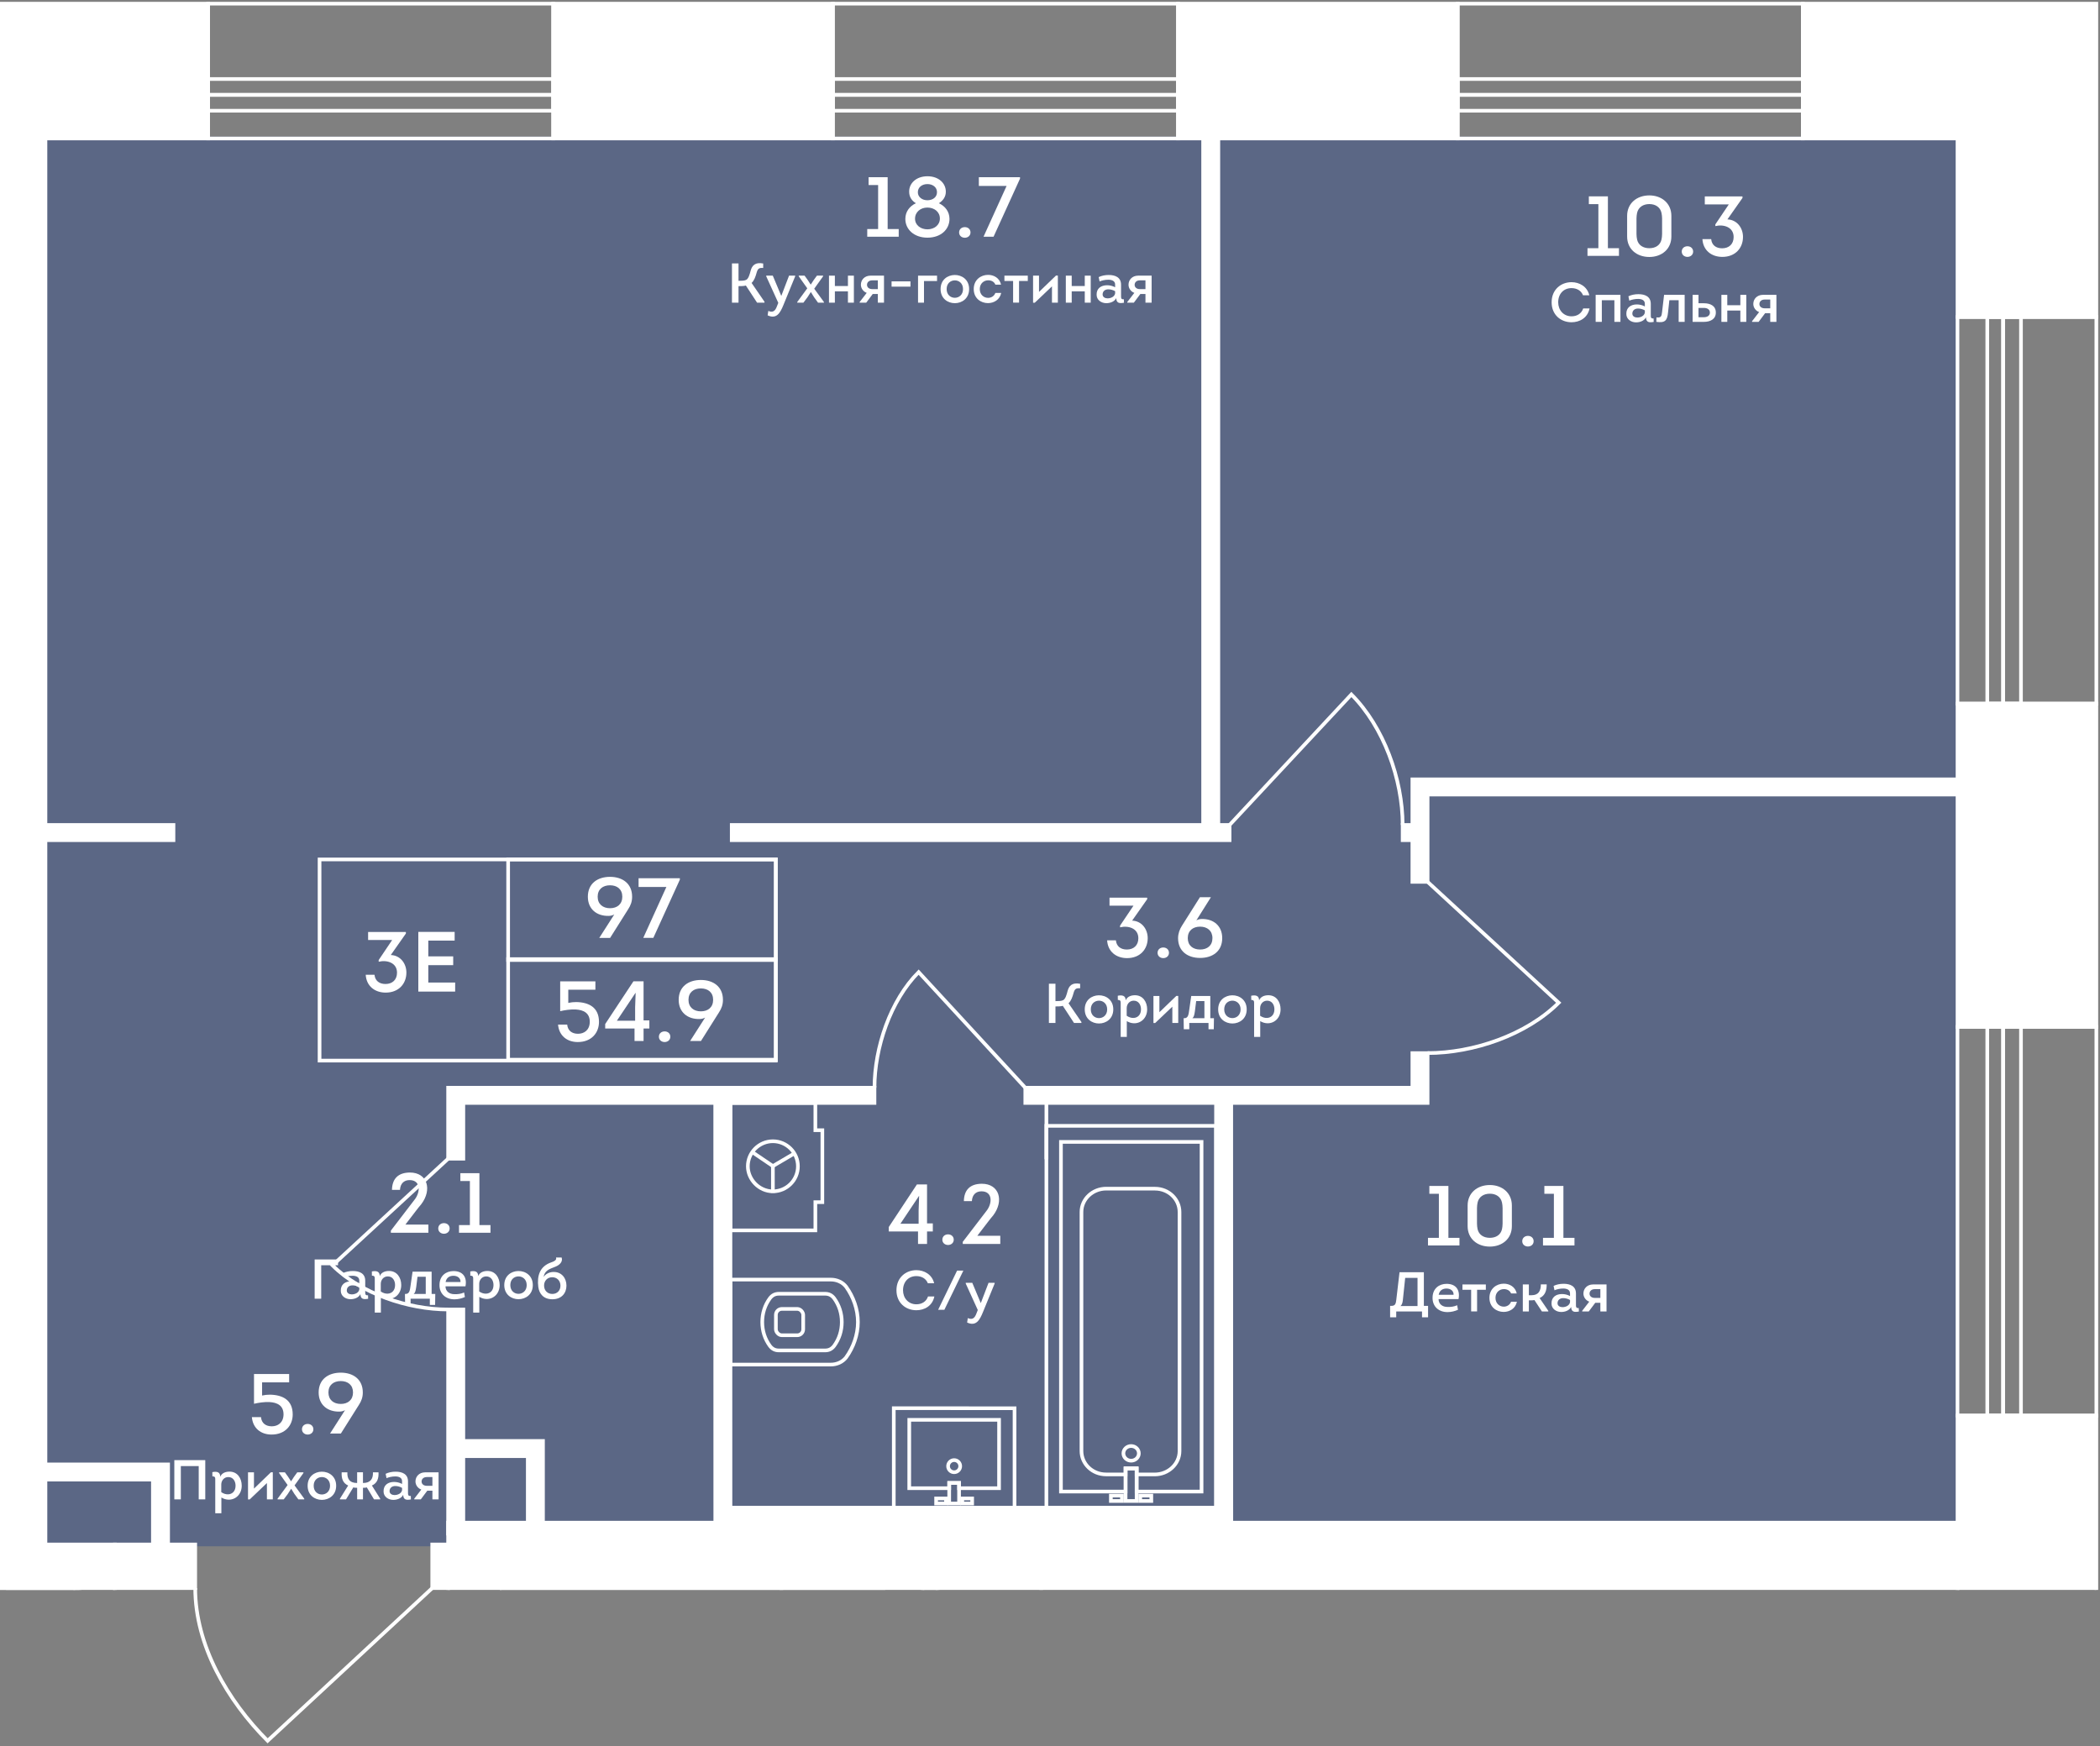 <?xml version="1.0" encoding="UTF-8"?><svg xmlns="http://www.w3.org/2000/svg" xmlns:xlink="http://www.w3.org/1999/xlink" viewBox="0 0 601.214 500"><rect x="0" y="0" width="601.214" height="500" fill="#808080" stroke="none"/><defs><style>.cls-1{clip-path:url(#clippath-11);}.cls-2{clip-path:url(#clippath-2);}.cls-3{clip-path:url(#clippath-6);}.cls-4,.cls-5,.cls-6{stroke-width:0px;}.cls-4,.cls-7,.cls-8,.cls-9{fill:none;}.cls-10{clip-path:url(#clippath-7);}.cls-11{clip-path:url(#clippath-1);}.cls-5{fill:#fff;}.cls-7{stroke-linecap:square;}.cls-7,.cls-8,.cls-9{stroke:#fff;stroke-miterlimit:10;}.cls-7,.cls-9{stroke-width:1.045px;}.cls-8{stroke-width:4.354px;}.cls-12{clip-path:url(#clippath-9);}.cls-13{clip-path:url(#clippath);}.cls-14{clip-path:url(#clippath-3);}.cls-15{clip-path:url(#clippath-8);}.cls-16{clip-path:url(#clippath-5);}.cls-17{clip-path:url(#clippath-10);}.cls-6{fill:#435789;opacity:.6;}</style><clipPath id="clippath"><polygon class="cls-4" points="0 455.278 49.758 455.278 49.758 500 125.874 500 125.874 455.278 601.214 455.278 601.214 0 0 0 0 455.278"/></clipPath><clipPath id="clippath-1"><rect class="cls-4" x="-920.481" y=".522" width="1521.172" height="2531.374"/></clipPath><clipPath id="clippath-2"><rect class="cls-4" x="-920.481" y=".522" width="1521.172" height="2531.374"/></clipPath><clipPath id="clippath-3"><rect class="cls-4" x="-920.481" y=".522" width="1521.172" height="2531.374"/></clipPath><clipPath id="clippath-5"><rect class="cls-4" x="299.052" y="321.865" width="49.63" height="110.367"/></clipPath><clipPath id="clippath-6"><rect class="cls-4" x="299.052" y="321.865" width="49.63" height="110.367"/></clipPath><clipPath id="clippath-7"><rect class="cls-4" x="208.588" y="365.891" width="37.542" height="25.381"/></clipPath><clipPath id="clippath-8"><rect class="cls-4" x="208.588" y="315.299" width="27.366" height="37.547"/></clipPath><clipPath id="clippath-9"><rect class="cls-4" x="255.357" y="402.715" width="35.618" height="29.517"/></clipPath><clipPath id="clippath-10"><rect class="cls-4" x="143.1" y="454.234" width="110.367" height="49.63"/></clipPath><clipPath id="clippath-11"><rect class="cls-4" x="143.1" y="454.234" width="110.367" height="49.63"/></clipPath></defs><g id="plan"><polygon class="cls-6" points="12.28 442.785 128.811 442.785 128.811 436.537 560.945 436.537 560.945 39.14 12.28 39.14 12.28 442.785"/></g><g id="general_mask"><g class="cls-13"><g class="cls-11"><g class="cls-2"><path class="cls-9" d="m293.532,311.469l-30.536-33.101c-8.086,8.121-12.632,21.64-12.636,33.101"/><path class="cls-9" d="m128.296,331.804l-33.105,30.536c8.116,8.086,21.645,12.632,33.105,12.636"/><path class="cls-9" d="m401.569,236.229c-.009-13.098-5.434-28.089-14.678-37.368l-34.869,37.368"/><path class="cls-9" d="m408.71,301.553c13.098-.009,28.259-5.177,37.538-14.421l-37.538-34.612"/></g><g class="cls-14"><path class="cls-9" d="m55.888,454.755c.013,16.372,9.174,32.126,20.726,43.725l47.13-43.725"/></g><g class="cls-16"><rect class="cls-7" x="299.571" y="322.385" width="48.589" height="109.322"/><path class="cls-7" d="m321.624,416.171c0,1.158.988,2.099,2.208,2.099,1.219.004,2.212-.936,2.212-2.095s-.988-2.099-2.208-2.103c-1.219,0-2.212.941-2.212,2.099Z"/></g><rect class="cls-7" x="318.036" y="428.27" width="3.17" height="1.537"/><rect class="cls-7" x="326.44" y="428.27" width="3.17" height="1.537"/><g class="cls-3"><path class="cls-7" d="m337.688,347.081v68.436c-.004,3.697-3.192,6.692-7.089,6.692l-5.195-.004v-1.72h-3.161v1.716l-5.608-.004c-3.897-.004-7.019-3.004-7.019-6.705v-68.436c.004-3.697,3.192-6.692,7.089-6.688l13.968.013c3.893,0,7.019,3,7.015,6.701Z"/></g><polygon class="cls-7" points="343.996 427.108 325.407 427.108 325.407 420.485 322.246 420.485 322.246 427.108 303.741 427.108 303.741 326.987 343.996 326.987 343.996 427.108"/><rect class="cls-7" x="322.244" y="420.482" width="3.161" height="9.322"/><g class="cls-10"><path class="cls-7" d="m237.77,390.747h.074c1.759,0,3.37-.732,4.398-2.051,2.051-2.856,3.37-6.453,3.37-10.115s-1.319-7.259-3.37-10.115c-1.028-1.315-2.639-2.051-4.398-2.051h-28.734v24.336l28.66-.004Z"/><path class="cls-7" d="m218.226,378.581c0-2.491.736-4.838,2.195-6.827.675-.875,1.489-1.284,2.569-1.284h13.241c1.08,0,1.894.414,2.569,1.289,1.454,1.99,2.195,4.337,2.195,6.823s-.74,4.833-2.195,6.823c-.675.875-1.489,1.289-2.569,1.289h-13.241c-1.08,0-1.894-.409-2.569-1.284-1.459-1.99-2.195-4.337-2.195-6.828Z"/><rect class="cls-7" x="222.135" y="374.811" width="7.816" height="7.542" rx="1.711" ry="1.711"/></g><line class="cls-9" x1="221.27" y1="333.908" x2="215.436" y2="329.959"/><line class="cls-9" x1="221.27" y1="333.908" x2="221.275" y2="341.141"/><line class="cls-9" x1="221.27" y1="333.908" x2="227.466" y2="330.259"/><g class="cls-15"><path class="cls-7" d="m221.273,341.14c3.949,0,7.171-3.222,7.167-7.171,0-3.954-3.222-7.171-7.171-7.171-3.949.004-7.171,3.227-7.167,7.176,0,3.767,3.222,7.167,7.171,7.167"/><polygon class="cls-7" points="233.429 352.321 233.429 344.235 235.436 344.235 235.436 323.635 233.429 323.635 233.429 315.824 209.111 315.824 209.111 352.321 233.429 352.321"/></g><polygon class="cls-7" points="274.576 424.649 271.75 424.649 271.75 426.151 260.308 426.151 260.316 406.57 286.028 406.57 286.019 426.151 274.576 426.151 274.576 424.649"/><rect class="cls-7" x="268.004" y="429.086" width="2.826" height="1.446"/><rect class="cls-7" x="275.493" y="429.086" width="2.826" height="1.446"/><g class="cls-12"><path class="cls-7" d="m274.901,419.84c0-.958-.775-1.733-1.733-1.737-.958,0-1.737.779-1.737,1.737s.775,1.733,1.733,1.733,1.737-.775,1.737-1.733Z"/><polygon class="cls-7" points="255.881 431.709 290.454 431.709 290.454 403.254 255.881 403.237 255.881 431.709"/></g><rect class="cls-7" x="271.748" y="424.649" width="2.826" height="5.883"/><line class="cls-9" x1="299.575" y1="331.947" x2="299.575" y2="315.819"/><g class="cls-17"><rect class="cls-7" x="143.621" y="454.752" width="109.322" height="48.589"/><path class="cls-7" d="m159.157,476.805c-1.158,0-2.099.989-2.099,2.208-.004,1.219.936,2.212,2.094,2.212s2.099-.988,2.103-2.208c0-1.219-.941-2.212-2.099-2.212Z"/></g><rect class="cls-7" x="145.525" y="473.219" width="1.537" height="3.17"/><rect class="cls-7" x="145.525" y="481.618" width="1.537" height="3.17"/><g class="cls-1"><path class="cls-7" d="m228.248,492.869h-68.436c-3.697-.004-6.692-3.192-6.692-7.089l.004-5.195h1.72v-3.161h-1.716l.004-5.608c.004-3.897,3.004-7.019,6.705-7.019h68.436c3.697.004,6.692,3.192,6.688,7.089l-.013,13.968c0,3.893-3,7.019-6.701,7.015Z"/></g><polygon class="cls-7" points="148.22 499.176 148.22 480.587 154.843 480.587 154.843 477.426 148.22 477.426 148.22 458.921 248.341 458.921 248.341 499.176 148.22 499.176"/><rect class="cls-7" x="145.524" y="477.424" width="9.322" height="3.161"/><rect class="cls-9" x="560.419" y="497.912" width="39.75" height="111.299"/><rect class="cls-9" x="573.478" y="497.912" width="5.112" height="111.299"/><rect class="cls-9" x="568.941" y="497.912" width="4.542" height="111.299"/><rect class="cls-9" x="560.419" y="294.055" width="39.75" height="111.299"/><rect class="cls-9" x="573.478" y="294.055" width="5.112" height="111.299"/><rect class="cls-9" x="568.941" y="294.055" width="4.542" height="111.299"/><rect class="cls-9" x="560.419" y="90.764" width="39.75" height="110.729"/><rect class="cls-9" x="573.478" y="90.764" width="5.112" height="110.729"/><rect class="cls-9" x="568.941" y="90.764" width="4.542" height="110.729"/><rect class="cls-9" x="59.577" y="1.045" width="98.806" height="38.613"/><rect class="cls-9" x="59.577" y="22.624" width="98.806" height="4.541"/><rect class="cls-9" x="59.577" y="27.166" width="98.806" height="4.541"/><rect class="cls-9" x="238.449" y="1.045" width="98.806" height="38.613"/><rect class="cls-9" x="238.449" y="22.624" width="98.806" height="4.541"/><rect class="cls-9" x="238.449" y="27.166" width="98.806" height="4.541"/><rect class="cls-9" x="417.322" y="1.045" width="98.806" height="38.613"/><rect class="cls-9" x="417.322" y="22.624" width="98.806" height="4.541"/><rect class="cls-9" x="417.322" y="27.166" width="98.806" height="4.541"/><line class="cls-8" x1="346.626" y1="33.559" x2="346.626" y2="236.702"/><line class="cls-8" x1="130.472" y1="374.978" x2="130.472" y2="439.151"/><polyline class="cls-8" points="250.358 313.645 130.473 313.645 130.473 331.803"/><polyline class="cls-8" points="406.534 301.553 406.534 313.645 293.532 313.645"/><polyline class="cls-8" points="567.549 225.345 406.533 225.345 406.533 238.403 406.533 252.52"/><polyline class="cls-8" points="45.951 445.386 45.951 421.511 10.359 421.511"/><polyline class="cls-8" points="130.472 414.796 153.275 414.796 153.275 440.848"/><polyline class="cls-8" points="350.317 313.645 350.339 433.888 206.958 433.888 206.936 313.645"/><line class="cls-8" x1="266.275" y1="450.697" x2="266.275" y2="506.997"/><line class="cls-8" x1="49.664" y1="238.405" x2="10.358" y2="238.405"/><line class="cls-8" x1="352.021" y1="238.405" x2="209.489" y2="238.405"/><line class="cls-8" x1="406.738" y1="238.405" x2="401.569" y2="238.405"/><polygon class="cls-9" points="132.649 315.823 204.76 315.823 204.777 436.062 352.517 436.062 352.495 315.823 408.708 315.823 408.708 301.555 404.354 301.555 404.354 311.469 293.534 311.469 293.534 315.823 348.141 315.823 348.163 431.707 209.132 431.707 209.114 315.823 250.357 315.823 250.357 311.469 128.295 311.469 128.295 331.803 132.649 331.803 132.649 315.823"/><polygon class="cls-9" points="404.356 223.168 404.356 236.231 401.569 236.231 401.569 240.585 404.356 240.585 404.356 252.52 408.71 252.52 408.71 227.522 567.548 227.522 567.548 223.168 404.356 223.168"/><polygon class="cls-9" points="10.359 423.688 43.773 423.688 43.773 445.386 48.127 445.386 48.127 419.334 10.359 419.334 10.359 423.688"/><polygon class="cls-9" points="151.097 416.975 151.097 440.849 155.452 440.849 155.452 412.62 132.648 412.62 132.648 374.978 128.294 374.978 128.294 439.151 132.648 439.151 132.648 416.975 151.097 416.975"/><rect class="cls-9" x="264.096" y="450.694" width="4.354" height="56.3"/><rect class="cls-9" x="10.357" y="236.23" width="39.306" height="4.354"/><polygon class="cls-9" points="352.02 236.229 348.802 236.229 348.802 33.56 344.448 33.56 344.448 236.229 209.488 236.229 209.488 240.583 352.02 240.583 352.02 236.229"/><rect class="cls-5" x="223.688" y="436.016" width="74.388" height="18.741"/><rect class="cls-9" x="223.688" y="436.016" width="74.388" height="18.741"/><polygon class="cls-5" points="10.176 602.963 10.176 607.348 -88.918 607.348 -88.918 580.818 -88.918 576.956 -88.918 570.25 -139.862 570.25 -139.862 51.146 -119.859 51.146 -119.859 39.659 -139.862 39.659 -152.368 39.659 -152.368 570.25 -152.368 580.818 -139.862 580.818 -103.753 580.818 -103.753 619.536 -99.29 619.536 -88.918 619.536 10.176 619.536 10.359 619.536 22.786 619.536 22.786 602.963 10.176 602.963"/><polygon class="cls-9" points="10.176 602.963 10.176 607.348 -88.918 607.348 -88.918 580.818 -88.918 576.956 -88.918 570.25 -139.862 570.25 -139.862 51.146 -119.859 51.146 -119.859 39.659 -139.862 39.659 -152.368 39.659 -152.368 570.25 -152.368 580.818 -139.862 580.818 -103.753 580.818 -103.753 619.536 -99.29 619.536 -88.918 619.536 10.176 619.536 10.359 619.536 22.786 619.536 22.786 602.963 10.176 602.963"/><rect class="cls-5" x="123.745" y="442.264" width="4.542" height="12.492"/><rect class="cls-9" x="123.745" y="442.264" width="4.542" height="12.492"/><rect class="cls-5" x="32.89" y="442.264" width="22.999" height="12.492"/><rect class="cls-9" x="32.89" y="442.264" width="22.999" height="12.492"/><polygon class="cls-5" points="21.313 454.755 10.175 454.755 2.215 454.755 2.215 39.661 -8.971 39.661 -9.759 39.661 -21.054 39.661 -21.054 51.148 -9.759 51.148 -9.759 465.489 -9.698 465.489 2.215 465.489 10.175 465.489 10.175 550.018 22.785 550.018 22.785 454.755 21.313 454.755"/><polygon class="cls-9" points="21.313 454.755 10.175 454.755 2.215 454.755 2.215 39.661 -8.971 39.661 -9.759 39.661 -21.054 39.661 -21.054 51.148 -9.759 51.148 -9.759 465.489 -9.698 465.489 2.215 465.489 10.175 465.489 10.175 550.018 22.785 550.018 22.785 454.755 21.313 454.755"/><rect class="cls-5" x="298.076" y="436.016" width="262.348" height="18.741"/><rect class="cls-9" x="298.076" y="436.016" width="262.347" height="18.741"/><polygon class="cls-5" points="128.289 436.017 128.289 753.445 143.62 753.445 143.62 454.757 223.686 454.757 223.686 436.017 128.289 436.017"/><polygon class="cls-9" points="128.289 436.017 128.289 753.445 143.62 753.445 143.62 454.757 223.686 454.757 223.686 436.017 128.289 436.017"/><polygon class="cls-5" points="20.965 550.019 32.891 550.019 32.891 442.264 13.014 442.264 13.014 39.658 .522 39.658 .522 454.756 20.965 454.756 20.965 550.019"/><polygon class="cls-9" points="20.965 550.019 32.891 550.019 32.891 442.264 13.014 442.264 13.014 39.658 .522 39.658 .522 454.756 20.965 454.756 20.965 550.019"/><polygon class="cls-5" points="581.999 201.496 560.423 201.496 560.423 294.054 581.999 294.054 600.169 294.054 600.169 201.496 581.999 201.496"/><polygon class="cls-9" points="560.42 201.495 560.42 294.054 582 294.054 600.17 294.054 600.17 201.495 582 201.495 560.42 201.495"/><polygon class="cls-5" points="581.999 405.353 560.423 405.353 560.423 497.911 581.999 497.911 600.169 497.911 600.169 405.353 581.999 405.353"/><polygon class="cls-9" points="560.42 405.353 560.42 497.911 582 497.911 600.17 497.911 600.17 405.353 582 405.353 560.42 405.353"/><polygon class="cls-5" points="516.127 1.045 516.127 19.785 516.127 39.667 560.423 39.667 560.423 90.764 581.998 90.764 600.168 90.764 600.168 39.667 600.168 18.601 600.168 1.045 516.127 1.045"/><polygon class="cls-9" points="516.128 1.045 516.128 19.786 516.128 39.659 560.419 39.659 560.419 90.764 581.999 90.764 600.169 90.764 600.169 39.659 600.169 18.601 600.169 1.045 516.128 1.045"/><polygon class="cls-5" points="-21.057 1.045 -21.057 19.785 -21.057 39.667 59.58 39.667 59.58 19.785 59.58 1.045 -21.057 1.045"/><polygon class="cls-9" points="-21.055 19.784 -21.055 39.657 59.581 39.657 59.581 19.784 59.581 1.043 -21.055 1.043 -21.055 19.784"/><polygon class="cls-5" points="158.386 1.045 158.386 19.785 158.386 39.667 238.452 39.667 238.452 19.785 238.452 1.045 158.386 1.045"/><polygon class="cls-9" points="158.385 19.784 158.385 39.657 238.45 39.657 238.45 19.784 238.45 1.043 158.385 1.043 158.385 19.784"/><polygon class="cls-5" points="337.257 1.045 337.257 19.785 337.257 39.667 417.322 39.667 417.322 19.785 417.322 1.045 337.257 1.045"/><polygon class="cls-9" points="337.256 19.784 337.256 39.657 417.322 39.657 417.322 19.784 417.322 1.043 337.256 1.043 337.256 19.784"/><path class="cls-5" d="m248.673,52.982v-2.24h5.455v14.855h3.166v2.192h-9.011v-2.192h3.117v-12.615h-2.728Z"/><path class="cls-5" d="m271.833,62.65c0,3.044-2.46,5.406-6.308,5.406-3.823,0-6.332-2.362-6.332-5.358,0-2.07,1.193-3.653,3.019-4.505-1.145-.682-1.924-1.778-1.924-3.239-.073-2.46,2.022-4.481,5.236-4.481,3.166,0,5.26,1.948,5.26,4.432,0,1.461-.828,2.582-1.997,3.288,1.826.853,3.019,2.411,3.044,4.457Zm-2.752-.073c0-1.924-1.607-3.142-3.58-3.142-1.948,0-3.531,1.266-3.531,3.19,0,1.851,1.607,3.044,3.556,3.044s3.556-1.218,3.556-3.093Zm-.828-7.55c0-1.437-1.242-2.313-2.728-2.313-1.559,0-2.752.901-2.752,2.338,0,1.388,1.242,2.289,2.728,2.289,1.559,0,2.752-.877,2.752-2.313Z"/><path class="cls-5" d="m274.585,66.571c0-.95.731-1.534,1.632-1.534.901,0,1.631.585,1.631,1.534,0,.901-.731,1.51-1.631,1.51-.901,0-1.632-.609-1.632-1.51Z"/><path class="cls-5" d="m292.022,51.156l-7.574,16.633h-2.873l6.6-14.539h-7.939v-2.508h11.787v.414Z"/><path class="cls-5" d="m454.876,58.462v-2.24h5.455v14.855h3.166v2.192h-9.011v-2.192h3.117v-12.615h-2.728Z"/><path class="cls-5" d="m478.499,61.823v5.893c0,3.677-2.825,5.869-6.308,5.869-3.531,0-6.356-2.192-6.356-5.869v-5.893c0-3.653,2.825-5.869,6.356-5.869,3.482,0,6.308,2.216,6.308,5.869Zm-2.825,6.77c.098-.487.17-1.023.17-1.607v-4.408c0-.585-.073-1.12-.17-1.607-.365-1.656-1.729-2.533-3.482-2.533s-3.142.877-3.507,2.533c-.098.487-.17,1.023-.17,1.607v4.408c0,.585.073,1.12.17,1.607.365,1.632,1.753,2.484,3.507,2.484s3.117-.852,3.482-2.484Z"/><path class="cls-5" d="m481.47,72.051c0-.95.731-1.534,1.632-1.534.901,0,1.631.585,1.631,1.534,0,.901-.731,1.51-1.631,1.51-.901,0-1.632-.609-1.632-1.51Z"/><path class="cls-5" d="m489.896,68.471c.17,1.729,1.388,2.63,3.142,2.63,1.973,0,3.288-1.218,3.288-3.239,0-2.849-2.898-3.702-5.236-3.117v-.487l3.848-5.723h-6.868v-2.289h10.788v.438l-4.31,6.137c2.825.122,4.457,2.509,4.457,5.017,0,3.166-2.167,5.723-5.918,5.723-3.117,0-5.504-1.875-5.699-5.09h2.508Z"/><path class="cls-5" d="m409.212,341.841v-2.24h5.455v14.855h3.166v2.192h-9.011v-2.192h3.117v-12.615h-2.728Z"/><path class="cls-5" d="m432.835,345.202v5.893c0,3.678-2.825,5.869-6.308,5.869-3.531,0-6.356-2.191-6.356-5.869v-5.893c0-3.653,2.825-5.869,6.356-5.869,3.482,0,6.308,2.216,6.308,5.869Zm-2.825,6.77c.098-.487.17-1.023.17-1.607v-4.408c0-.585-.073-1.12-.17-1.607-.365-1.656-1.729-2.533-3.482-2.533s-3.142.877-3.507,2.533c-.098.487-.17,1.023-.17,1.607v4.408c0,.585.073,1.12.17,1.607.365,1.632,1.753,2.484,3.507,2.484s3.117-.852,3.482-2.484Z"/><path class="cls-5" d="m435.806,355.43c0-.95.731-1.534,1.632-1.534.901,0,1.631.585,1.631,1.534,0,.901-.731,1.51-1.631,1.51-.901,0-1.632-.608-1.632-1.51Z"/><path class="cls-5" d="m442.138,341.841v-2.24h5.455v14.855h3.166v2.192h-9.011v-2.192h3.117v-12.615h-2.728Z"/><path class="cls-5" d="m265.404,356.21h-2.581v-3.58h-8.377v-1.266l8.06-12.201h2.898v11.153h1.656v2.313h-1.656v3.58Zm-2.313-13.735l-5.309,7.939h5.211v-3.775l.146-4.165h-.049Z"/><path class="cls-5" d="m269.787,354.993c0-.95.731-1.534,1.632-1.534.901,0,1.631.585,1.631,1.534,0,.901-.731,1.51-1.631,1.51-.901,0-1.632-.608-1.632-1.51Z"/><path class="cls-5" d="m278.238,343.937h-2.289c.073-3.239,1.802-4.944,5.139-4.968,5.017,0,6.429,4.895,3.239,9.084-.901,1.023-1.997,2.557-4.53,5.82h6.576v2.338h-10.74v-.609l6.697-8.743c1.827-2.216,1.924-5.723-1.339-5.723-1.656,0-2.654,1.047-2.752,2.801Z"/><path class="cls-5" d="m114.507,340.722h-2.289c.073-3.239,1.802-4.944,5.139-4.968,5.017,0,6.429,4.895,3.239,9.084-.901,1.023-1.997,2.557-4.53,5.82h6.576v2.338h-10.74v-.609l6.697-8.743c1.827-2.216,1.924-5.723-1.339-5.723-1.656,0-2.654,1.047-2.752,2.801Z"/><path class="cls-5" d="m125.466,351.778c0-.95.731-1.534,1.632-1.534.901,0,1.631.585,1.631,1.534,0,.901-.731,1.51-1.631,1.51-.901,0-1.632-.608-1.632-1.51Z"/><path class="cls-5" d="m131.798,338.189v-2.24h5.455v14.855h3.166v2.192h-9.011v-2.192h3.117v-12.615h-2.728Z"/><path class="cls-5" d="m319.471,269.269c.17,1.729,1.388,2.63,3.142,2.63,1.973,0,3.288-1.218,3.288-3.239,0-2.85-2.898-3.702-5.236-3.117v-.487l3.848-5.723h-6.868v-2.29h10.788v.439l-4.31,6.137c2.825.122,4.457,2.508,4.457,5.017,0,3.166-2.167,5.723-5.918,5.723-3.117,0-5.504-1.875-5.699-5.089h2.508Z"/><path class="cls-5" d="m331.404,272.848c0-.95.731-1.534,1.632-1.534.901,0,1.631.585,1.631,1.534,0,.901-.731,1.51-1.631,1.51-.901,0-1.632-.608-1.632-1.51Z"/><path class="cls-5" d="m346.673,256.921l-4.164,6.624c.487-.268.998-.39,1.534-.39,3.36-.073,5.869,1.948,5.869,5.479,0,3.799-2.801,5.674-6.332,5.674-3.507,0-6.308-1.875-6.308-5.674,0-1.242.439-2.533,1.096-3.531l5.163-8.183h3.142Zm.439,11.714c0-2.119-1.485-3.288-3.531-3.288-2.07,0-3.531,1.169-3.531,3.288s1.486,3.263,3.531,3.263c2.07,0,3.531-1.145,3.531-3.263Z"/><path class="cls-5" d="m75.033,399.61c.755-.17,1.51-.244,2.289-.244,3.58.073,6.478,1.51,6.478,5.674,0,3.068-2.094,5.747-6.064,5.747-3.068,0-5.357-1.826-5.625-4.992h2.606c.17,1.778,1.413,2.63,3.093,2.63,1.705,0,3.288-.999,3.361-3.312.048-2.655-1.827-3.507-4.019-3.629-1.534-.073-3.19.195-4.432.487v-8.523h10.058v2.386h-7.744v3.775Z"/><path class="cls-5" d="m86.454,409.278c0-.95.731-1.534,1.632-1.534.901,0,1.631.585,1.631,1.534,0,.901-.731,1.51-1.631,1.51-.901,0-1.632-.608-1.632-1.51Z"/><path class="cls-5" d="m94.491,410.496l4.286-6.697c-.463.268-1.047.414-1.607.414-3.409.073-5.942-1.948-5.942-5.479,0-3.799,2.8-5.674,6.332-5.674,3.507,0,6.308,1.875,6.308,5.674,0,1.364-.39,2.46-1.145,3.604l-5.139,8.158h-3.093Zm-.463-11.763c0,2.119,1.486,3.288,3.531,3.288s3.507-1.169,3.507-3.288-1.461-3.263-3.507-3.263c-2.07,0-3.531,1.145-3.531,3.263Z"/><path class="cls-5" d="m211.433,80.411c.851,0,1.702-.016,2.199-.273.658-.353.98-1.493,1.284-2.665.401-1.445,1.269-2.456,3.58-2.022v1.284c-1.124-.08-1.525.128-1.862,1.284-.337,1.22-.706,2.312-1.461,3.002l3.692,5.377v.273h-2.119l-3.21-4.912c-.481.177-1.557.177-2.103.177v4.735h-1.878v-11.237h1.878v4.976Z"/><path class="cls-5" d="m224.294,87.33c-.931,2.295-1.975,4.141-4.527,2.97l.193-1.268c1.38.61,2.022-.08,2.488-1.365l.369-.947-3.451-7.593v-.193h1.878l2.408,5.747h.048l2.199-5.747h1.75v.193l-3.355,8.203Z"/><path class="cls-5" d="m232.113,83.654l-.947,1.477-1.156,1.541h-1.766v-.193l2.873-3.917-2.44-3.435v-.193h1.669l.883,1.22.851,1.316h.048l.835-1.284.915-1.252h1.766v.193l-2.537,3.547,2.777,3.804v.193h-1.685l-1.14-1.573-.899-1.445h-.048Z"/><path class="cls-5" d="m244.459,78.934v7.737h-1.702v-3.243h-3.74v3.243h-1.685v-7.737h1.685v2.97h3.74v-2.97h1.702Z"/><path class="cls-5" d="m248.137,83.862c-.963-.337-1.669-1.268-1.669-2.328,0-1.413,1.06-2.584,2.729-2.601h3.885v7.737h-1.766v-2.488h-1.46l-1.862,2.488h-1.878v-.193l2.022-2.616Zm3.178-1.076v-2.504h-1.621c-.883,0-1.477.529-1.477,1.284,0,.722.61,1.22,1.477,1.22h1.621Z"/><path class="cls-5" d="m255.251,80.572h5.41v1.509h-5.41v-1.509Z"/><path class="cls-5" d="m262.829,86.671v-7.737h5.442v1.541h-3.74v6.196h-1.702Z"/><path class="cls-5" d="m273.361,86.816c-2.039,0-4.077-1.348-4.077-4.045,0-2.665,1.99-3.997,4.013-4.029,2.071-.032,4.157,1.316,4.157,4.029,0,2.697-2.055,4.045-4.093,4.045Zm.032-1.541c1.156-.016,2.312-.851,2.312-2.504,0-1.685-1.22-2.52-2.408-2.488-1.156.032-2.28.851-2.28,2.488,0,1.685,1.188,2.52,2.376,2.504Z"/><path class="cls-5" d="m284.969,81.502c-.337-.835-1.156-1.236-2.055-1.236-1.188,0-2.408.867-2.408,2.504,0,1.669,1.204,2.52,2.376,2.52.867,0,1.733-.466,2.087-1.413h1.669c-.401,1.958-2.087,2.921-3.789,2.921-2.022,0-4.077-1.348-4.077-4.029,0-2.665,2.055-4.045,4.061-4.061,1.685-.016,3.339.899,3.756,2.793h-1.621Z"/><path class="cls-5" d="m290.044,86.655v-6.196h-2.488v-1.525h6.694v1.525h-2.504v6.196h-1.702Z"/><path class="cls-5" d="m296.241,86.688h-.481v-7.753h1.702v4.655l4.848-4.671h.546v7.753h-1.685v-4.671l-4.928,4.687Z"/><path class="cls-5" d="m312.264,78.934v7.737h-1.702v-3.243h-3.74v3.243h-1.685v-7.737h1.685v2.97h3.74v-2.97h1.702Z"/><path class="cls-5" d="m316.729,86.816c-1.413,0-2.777-.899-2.777-2.408-.048-1.846,1.3-2.729,3.002-2.729.755,0,1.605.193,2.296.578v-.77c0-2.039-3.483-1.365-4.447-.883l-.257-1.252c.787-.401,1.83-.61,2.857-.61,1.878,0,3.547.658,3.547,2.793v3.05c0,.722-.032,1.188.803,1.108l.032.995c-1.22.208-2.167.208-2.215-1.316-.514,1.027-1.75,1.445-2.841,1.445Zm2.521-3.435c-.578-.337-1.316-.546-2.007-.529-.851.016-1.573.514-1.573,1.461,0,.77.707,1.123,1.413,1.123.915,0,1.991-.433,2.167-1.413v-.642Z"/><path class="cls-5" d="m324.757,83.862c-.963-.337-1.669-1.268-1.669-2.328,0-1.413,1.06-2.584,2.729-2.601h3.885v7.737h-1.766v-2.488h-1.461l-1.862,2.488h-1.878v-.193l2.022-2.616Zm3.179-1.076v-2.504h-1.622c-.883,0-1.477.529-1.477,1.284,0,.722.61,1.22,1.477,1.22h1.622Z"/><path class="cls-5" d="m449.936,80.802c2.199,0,4.479,1.22,5.072,3.756h-1.798c-.561-1.397-1.814-2.039-3.291-2.055-2.295,0-3.82,1.669-3.82,4.061,0,2.231,1.525,4.013,3.82,4.013,1.541,0,2.841-.755,3.339-2.247h1.814c-.562,2.745-2.873,3.949-5.153,3.949-3.05,0-5.699-2.103-5.699-5.715,0-3.628,2.649-5.763,5.715-5.763Z"/><path class="cls-5" d="m463.92,84.43v7.737h-1.734v-6.196h-3.596v6.196h-1.766v-7.737h7.095Z"/><path class="cls-5" d="m468.385,92.312c-1.413,0-2.777-.899-2.777-2.408-.048-1.846,1.3-2.729,3.002-2.729.755,0,1.605.193,2.296.578v-.77c0-2.039-3.483-1.365-4.447-.883l-.257-1.252c.787-.401,1.83-.61,2.857-.61,1.878,0,3.547.658,3.547,2.793v3.05c0,.722-.032,1.188.803,1.108l.032.995c-1.22.208-2.167.208-2.215-1.316-.514,1.027-1.75,1.445-2.841,1.445Zm2.521-3.435c-.578-.337-1.316-.546-2.007-.529-.851.016-1.573.514-1.573,1.461,0,.77.707,1.123,1.413,1.123.915,0,1.991-.433,2.167-1.413v-.642Z"/><path class="cls-5" d="m477.922,85.971l-.369,3.451c-.225,2.408-.883,3.098-3.354,2.745l.032-1.284c1.349.193,1.477-.385,1.605-1.525l.578-4.928h5.891v7.737h-1.717v-6.196h-2.665Z"/><path class="cls-5" d="m484.586,92.168v-7.737h1.685v2.408h1.557c1.766,0,3.403.69,3.403,2.665,0,1.942-1.669,2.665-3.419,2.665h-3.227Zm1.685-3.997v2.665h1.525c.947,0,1.734-.417,1.734-1.332s-.787-1.333-1.734-1.333h-1.525Z"/><path class="cls-5" d="m499.95,84.43v7.737h-1.702v-3.243h-3.74v3.243h-1.685v-7.737h1.685v2.97h3.74v-2.97h1.702Z"/><path class="cls-5" d="m503.628,89.358c-.963-.337-1.669-1.268-1.669-2.328,0-1.413,1.06-2.584,2.729-2.601h3.885v7.737h-1.766v-2.488h-1.461l-1.862,2.488h-1.878v-.193l2.022-2.616Zm3.179-1.076v-2.504h-1.622c-.883,0-1.477.529-1.477,1.284,0,.722.61,1.22,1.477,1.22h1.622Z"/><path class="cls-5" d="m398.363,373.937c1.06,0,1.252-.594,1.38-1.701l.931-7.93h6.967v9.631h1.204v3.275h-1.733v-1.669h-7.384v1.669h-1.75v-3.275h.385Zm3.259-1.621c-.065.562-.209,1.333-.69,1.669h4.896v-8.058h-3.532l-.674,6.389Z"/><path class="cls-5" d="m417.564,371.995h-5.715c0,1.413,1.108,2.247,2.521,2.247.963.048,1.894-.08,2.809-.481l.225,1.3c-.899.401-1.942.658-2.921.658-2.552.048-4.431-1.589-4.35-4.206.048-2.584,1.91-3.884,4.013-3.884,2.713,0,3.933,1.798,3.419,4.366Zm-5.683-1.236h4.27c.048-1.172-.915-1.782-2.022-1.782-1.156,0-2.007.562-2.248,1.782Z"/><path class="cls-5" d="m421.178,375.526v-6.196h-2.488v-1.525h6.694v1.525h-2.504v6.196h-1.701Z"/><path class="cls-5" d="m432.609,370.373c-.337-.835-1.156-1.236-2.055-1.236-1.188,0-2.408.867-2.408,2.504,0,1.669,1.204,2.521,2.376,2.521.867,0,1.733-.466,2.087-1.413h1.669c-.401,1.958-2.087,2.921-3.789,2.921-2.022,0-4.077-1.348-4.077-4.029,0-2.665,2.055-4.045,4.061-4.061,1.685-.016,3.339.899,3.756,2.793h-1.621Z"/><path class="cls-5" d="m438.502,370.887c1.942,0,2.633-1.236,2.633-3.098h1.669c.016,1.685-.417,3.179-2.022,3.917l2.488,3.66v.177h-1.83l-2.151-3.274c-.241.064-.561.08-.818.08h-.77v3.194h-1.734v-7.737h1.734v3.082h.802Z"/><path class="cls-5" d="m446.964,375.687c-1.413,0-2.777-.899-2.777-2.408-.048-1.846,1.3-2.729,3.002-2.729.754,0,1.605.192,2.295.578v-.77c0-2.039-3.483-1.364-4.446-.883l-.257-1.252c.787-.401,1.83-.61,2.857-.61,1.878,0,3.547.658,3.547,2.793v3.05c0,.723-.032,1.188.803,1.108l.032.995c-1.22.208-2.167.208-2.215-1.316-.514,1.027-1.75,1.445-2.841,1.445Zm2.52-3.435c-.578-.337-1.316-.546-2.006-.53-.851.016-1.573.514-1.573,1.46,0,.77.707,1.124,1.413,1.124.915,0,1.991-.434,2.167-1.413v-.642Z"/><path class="cls-5" d="m454.992,372.733c-.963-.337-1.669-1.268-1.669-2.328,0-1.413,1.06-2.584,2.729-2.601h3.885v7.737h-1.766v-2.488h-1.46l-1.862,2.488h-1.878v-.192l2.022-2.617Zm3.178-1.076v-2.504h-1.621c-.883,0-1.477.53-1.477,1.284,0,.722.61,1.22,1.477,1.22h1.621Z"/><path class="cls-5" d="m262.366,363.712c2.199,0,4.479,1.22,5.072,3.756h-1.798c-.561-1.397-1.814-2.039-3.291-2.055-2.295,0-3.82,1.669-3.82,4.061,0,2.231,1.525,4.013,3.82,4.013,1.541,0,2.841-.754,3.339-2.247h1.814c-.562,2.745-2.873,3.949-5.153,3.949-3.05,0-5.699-2.103-5.699-5.714,0-3.628,2.649-5.763,5.715-5.763Z"/><path class="cls-5" d="m274.006,363.841h1.798l-5.441,11.22h-1.782l5.426-11.22Z"/><path class="cls-5" d="m281.409,375.736c-.931,2.295-1.975,4.142-4.527,2.97l.193-1.268c1.38.61,2.022-.081,2.488-1.365l.37-.947-3.452-7.593v-.193h1.878l2.408,5.747h.048l2.199-5.747h1.75v.193l-3.355,8.203Z"/><path class="cls-5" d="m91.96,362.303v9.583h-1.878v-11.236h6.694v1.653h-4.816Z"/><path class="cls-5" d="m100.342,372.031c-1.413,0-2.777-.899-2.777-2.408-.048-1.846,1.3-2.729,3.002-2.729.754,0,1.605.192,2.295.578v-.77c0-2.039-3.483-1.364-4.446-.883l-.257-1.252c.787-.401,1.83-.61,2.857-.61,1.878,0,3.547.658,3.547,2.793v3.05c0,.723-.032,1.188.803,1.108l.032.995c-1.22.208-2.167.208-2.215-1.316-.514,1.027-1.75,1.445-2.841,1.445Zm2.52-3.435c-.578-.337-1.316-.546-2.006-.53-.851.016-1.573.514-1.573,1.46,0,.77.707,1.124,1.413,1.124.915,0,1.991-.434,2.167-1.413v-.642Z"/><path class="cls-5" d="m111.372,363.94c2.279,0,3.499,1.91,3.499,4.029,0,2.488-1.798,4.094-3.869,3.997-.642-.032-1.316-.225-1.958-.61v4.511h-1.75v-9.246c0-.899.08-1.333-.819-1.333l-.016-1.204c1.284-.257,2.263-.048,2.263,1.316.45-1.075,1.541-1.46,2.649-1.46Zm-2.36,5.875c.642.45,1.349.658,1.975.626,1.172-.048,2.119-.899,2.119-2.472,0-1.284-.69-2.472-2.086-2.472-1.204,0-2.007.995-2.007,2.151v2.167Z"/><path class="cls-5" d="m115.981,373.668l-.048-3.146h.192c1.14,0,1.236-1.108,1.429-2.472l.562-3.901h5.457v6.373h1.044l-.048,3.146h-1.509v-1.782h-5.506v1.782h-1.573Zm5.907-8.058h-2.359l-.369,2.938c-.177,1.172-.305,1.653-.723,1.975h3.451v-4.912Z"/><path class="cls-5" d="m133.256,368.339h-5.714c0,1.413,1.107,2.247,2.52,2.247.963.048,1.894-.08,2.809-.481l.225,1.3c-.899.401-1.942.658-2.921.658-2.552.048-4.43-1.589-4.35-4.206.048-2.584,1.91-3.884,4.013-3.884,2.712,0,3.933,1.798,3.419,4.366Zm-5.683-1.236h4.27c.048-1.172-.915-1.782-2.022-1.782-1.156,0-2.007.562-2.248,1.782Z"/><path class="cls-5" d="m139.55,363.94c2.279,0,3.499,1.91,3.499,4.029,0,2.488-1.798,4.094-3.869,3.997-.642-.032-1.316-.225-1.958-.61v4.511h-1.75v-9.246c0-.899.08-1.333-.819-1.333l-.016-1.204c1.284-.257,2.264-.048,2.264,1.316.449-1.075,1.541-1.46,2.648-1.46Zm-2.36,5.875c.642.45,1.349.658,1.975.626,1.172-.048,2.119-.899,2.119-2.472,0-1.284-.69-2.472-2.086-2.472-1.204,0-2.007.995-2.007,2.151v2.167Z"/><path class="cls-5" d="m148.445,372.031c-2.039,0-4.077-1.349-4.077-4.045,0-2.665,1.99-3.997,4.013-4.029,2.07-.032,4.157,1.316,4.157,4.029,0,2.697-2.055,4.045-4.093,4.045Zm.032-1.541c1.156-.016,2.312-.851,2.312-2.504,0-1.685-1.22-2.52-2.408-2.488-1.156.032-2.28.851-2.28,2.488,0,1.685,1.188,2.521,2.376,2.504Z"/><path class="cls-5" d="m162.172,368.13c0,2.167-1.397,3.917-4.029,3.917-2.536,0-3.772-1.573-4.029-3.516-.417-3.178.401-5.891,3.644-7.031.626-.209,1.75-.626,1.428-1.413h1.605c.433,1.252-.674,2.199-1.75,2.617-1.911.738-3.098,1.14-3.419,2.985.465-.818,1.622-1.444,2.761-1.46,2.424-.081,3.788,1.798,3.788,3.9Zm-4.045,2.392c1.429,0,2.343-1.027,2.327-2.408-.016-1.332-.947-2.376-2.359-2.376s-2.344,1.076-2.328,2.376c0,1.509,1.044,2.408,2.36,2.408Z"/><path class="cls-5" d="m302.171,286.673c.851,0,1.702-.016,2.199-.273.658-.353.98-1.493,1.284-2.665.401-1.445,1.269-2.456,3.58-2.023v1.284c-1.124-.08-1.525.128-1.862,1.284-.337,1.22-.706,2.312-1.461,3.002l3.692,5.377v.273h-2.119l-3.21-4.912c-.481.177-1.557.177-2.103.177v4.735h-1.878v-11.236h1.878v4.976Z"/><path class="cls-5" d="m314.631,293.078c-2.039,0-4.077-1.349-4.077-4.045,0-2.665,1.99-3.997,4.013-4.029,2.07-.032,4.157,1.316,4.157,4.029,0,2.697-2.055,4.045-4.093,4.045Zm.032-1.541c1.156-.016,2.312-.851,2.312-2.504,0-1.685-1.22-2.52-2.408-2.488-1.156.032-2.28.851-2.28,2.488,0,1.685,1.188,2.521,2.376,2.504Z"/><path class="cls-5" d="m324.923,284.987c2.279,0,3.499,1.91,3.499,4.029,0,2.488-1.798,4.094-3.869,3.997-.642-.032-1.316-.225-1.958-.61v4.511h-1.75v-9.246c0-.899.08-1.333-.819-1.333l-.016-1.204c1.284-.257,2.263-.048,2.263,1.316.45-1.075,1.541-1.46,2.649-1.46Zm-2.36,5.875c.642.45,1.349.658,1.975.626,1.172-.048,2.119-.899,2.119-2.472,0-1.284-.69-2.472-2.086-2.472-1.204,0-2.007.995-2.007,2.151v2.167Z"/><path class="cls-5" d="m330.704,292.949h-.481v-7.753h1.702v4.655l4.848-4.671h.546v7.753h-1.685v-4.671l-4.928,4.688Z"/><path class="cls-5" d="m338.909,294.715l-.048-3.146h.192c1.14,0,1.236-1.108,1.429-2.472l.562-3.901h5.457v6.373h1.044l-.048,3.146h-1.509v-1.782h-5.506v1.782h-1.573Zm5.907-8.058h-2.36l-.369,2.938c-.177,1.172-.305,1.653-.723,1.975h3.452v-4.912Z"/><path class="cls-5" d="m352.828,293.078c-2.039,0-4.077-1.349-4.077-4.045,0-2.665,1.99-3.997,4.013-4.029,2.07-.032,4.157,1.316,4.157,4.029,0,2.697-2.055,4.045-4.093,4.045Zm.032-1.541c1.156-.016,2.312-.851,2.312-2.504,0-1.685-1.22-2.52-2.408-2.488-1.156.032-2.28.851-2.28,2.488,0,1.685,1.188,2.521,2.376,2.504Z"/><path class="cls-5" d="m363.12,284.987c2.279,0,3.499,1.91,3.499,4.029,0,2.488-1.798,4.094-3.869,3.997-.642-.032-1.316-.225-1.958-.61v4.511h-1.75v-9.246c0-.899.08-1.333-.819-1.333l-.016-1.204c1.284-.257,2.263-.048,2.263,1.316.45-1.075,1.541-1.46,2.649-1.46Zm-2.36,5.875c.642.45,1.349.658,1.975.626,1.172-.048,2.119-.899,2.119-2.472,0-1.284-.69-2.472-2.086-2.472-1.204,0-2.007.995-2.007,2.151v2.167Z"/><path class="cls-5" d="m58.767,418.111v11.236h-1.878v-9.535h-5.121v9.535h-1.862v-11.236h8.861Z"/><path class="cls-5" d="m65.705,421.401c2.279,0,3.499,1.91,3.499,4.029,0,2.488-1.798,4.094-3.869,3.997-.642-.032-1.316-.225-1.958-.61v4.511h-1.75v-9.246c0-.899.08-1.333-.819-1.333l-.016-1.204c1.284-.257,2.263-.048,2.263,1.316.45-1.075,1.541-1.46,2.649-1.46Zm-2.36,5.875c.642.45,1.349.658,1.975.626,1.172-.048,2.119-.899,2.119-2.472,0-1.284-.69-2.472-2.086-2.472-1.204,0-2.007.995-2.007,2.151v2.167Z"/><path class="cls-5" d="m71.486,429.363h-.481v-7.753h1.702v4.655l4.848-4.671h.546v7.753h-1.685v-4.671l-4.928,4.688Z"/><path class="cls-5" d="m83.335,426.33l-.947,1.477-1.156,1.541h-1.766v-.192l2.873-3.917-2.44-3.435v-.193h1.669l.883,1.22.851,1.316h.048l.835-1.284.915-1.252h1.766v.193l-2.537,3.547,2.777,3.805v.192h-1.685l-1.14-1.573-.899-1.444h-.048Z"/><path class="cls-5" d="m92.149,429.492c-2.039,0-4.077-1.349-4.077-4.045,0-2.665,1.99-3.997,4.013-4.029,2.07-.032,4.157,1.316,4.157,4.029,0,2.697-2.055,4.045-4.093,4.045Zm.032-1.541c1.156-.016,2.312-.851,2.312-2.504,0-1.685-1.22-2.52-2.408-2.488-1.156.032-2.28.851-2.28,2.488,0,1.685,1.188,2.521,2.376,2.504Z"/><path class="cls-5" d="m106.775,421.61h1.589c.08,1.653-.289,3.066-1.895,3.772l2.376,3.772v.192h-1.766l-2.055-3.419c-.257.064-.546.112-1.108.112v3.307h-1.669v-3.307c-.594,0-.851-.048-1.107-.112l-2.071,3.419h-1.75v-.192l2.359-3.772c-1.589-.707-1.942-2.119-1.862-3.772h1.637c-.08,1.766.546,3.05,2.793,3.05v-3.066h1.669v3.066c2.215,0,2.938-1.284,2.857-3.05Z"/><path class="cls-5" d="m112.589,429.492c-1.413,0-2.777-.899-2.777-2.408-.048-1.846,1.3-2.729,3.002-2.729.754,0,1.605.192,2.295.578v-.77c0-2.039-3.483-1.364-4.446-.883l-.257-1.252c.787-.401,1.83-.61,2.857-.61,1.878,0,3.547.658,3.547,2.793v3.05c0,.723-.032,1.188.803,1.108l.032.995c-1.22.208-2.167.208-2.215-1.316-.514,1.027-1.75,1.445-2.841,1.445Zm2.52-3.435c-.578-.337-1.316-.546-2.006-.53-.851.016-1.573.514-1.573,1.46,0,.77.707,1.124,1.413,1.124.915,0,1.991-.434,2.167-1.413v-.642Z"/><path class="cls-5" d="m120.617,426.538c-.963-.337-1.669-1.268-1.669-2.328,0-1.413,1.06-2.584,2.729-2.601h3.885v7.737h-1.766v-2.488h-1.46l-1.862,2.488h-1.878v-.192l2.022-2.617Zm3.178-1.076v-2.504h-1.621c-.883,0-1.477.53-1.477,1.284,0,.722.61,1.22,1.477,1.22h1.621Z"/><rect class="cls-9" x="91.489" y="246.101" width="130.623" height="57.602"/><path class="cls-5" d="m107.218,279.131c.171,1.733,1.392,2.637,3.149,2.637,1.978,0,3.296-1.221,3.296-3.247,0-2.856-2.905-3.711-5.249-3.125v-.488l3.857-5.737h-6.885v-2.295h10.815v.44l-4.321,6.152c2.832.122,4.468,2.515,4.468,5.029,0,3.174-2.173,5.737-5.933,5.737-3.125,0-5.518-1.88-5.713-5.103h2.515Z"/><path class="cls-5" d="m130.163,269.341h-7.544v4.517h7.129v2.515h-7.129v4.981h7.69v2.588h-10.547v-17.09h10.4v2.49Z"/><path class="cls-5" d="m162.696,287.184c.757-.171,1.514-.244,2.295-.244,3.589.073,6.494,1.514,6.494,5.689,0,3.076-2.1,5.762-6.079,5.762-3.076,0-5.371-1.831-5.64-5.005h2.612c.171,1.782,1.416,2.637,3.101,2.637,1.709,0,3.296-1.001,3.369-3.32.049-2.661-1.831-3.516-4.028-3.638-1.538-.073-3.198.195-4.443.488v-8.545h10.083v2.393h-7.764v3.784Z"/><path class="cls-5" d="m184.249,298.097h-2.588v-3.589h-8.398v-1.27l8.081-12.231h2.905v11.182h1.66v2.319h-1.66v3.589Zm-2.319-13.77l-5.322,7.959h5.225v-3.784l.146-4.175h-.049Z"/><path class="cls-5" d="m188.639,296.877c0-.952.732-1.538,1.636-1.538s1.636.586,1.636,1.538c0,.903-.732,1.514-1.636,1.514s-1.636-.61-1.636-1.514Z"/><path class="cls-5" d="m197.573,298.097l4.297-6.714c-.464.269-1.05.415-1.611.415-3.418.073-5.957-1.953-5.957-5.493,0-3.809,2.808-5.689,6.348-5.689,3.516,0,6.323,1.88,6.323,5.689,0,1.367-.391,2.466-1.147,3.613l-5.151,8.179h-3.101Zm-.464-11.792c0,2.124,1.489,3.296,3.54,3.296s3.516-1.172,3.516-3.296-1.465-3.272-3.516-3.272c-2.075,0-3.54,1.147-3.54,3.272Z"/><rect class="cls-9" x="145.477" y="246.102" width="76.639" height="28.799"/><rect class="cls-9" x="145.477" y="274.648" width="76.639" height="28.799"/><path class="cls-5" d="m171.57,268.566l4.297-6.714c-.464.269-1.05.415-1.611.415-3.418.073-5.957-1.953-5.957-5.493,0-3.809,2.808-5.689,6.348-5.689,3.516,0,6.323,1.88,6.323,5.689,0,1.367-.391,2.466-1.147,3.613l-5.151,8.179h-3.101Zm-.464-11.792c0,2.124,1.489,3.296,3.54,3.296s3.516-1.172,3.516-3.296-1.465-3.272-3.516-3.272c-2.075,0-3.54,1.147-3.54,3.272Z"/><path class="cls-5" d="m194.636,251.891l-7.593,16.675h-2.881l6.616-14.575h-7.959v-2.515h11.816v.415Z"/></g></g></g></svg>